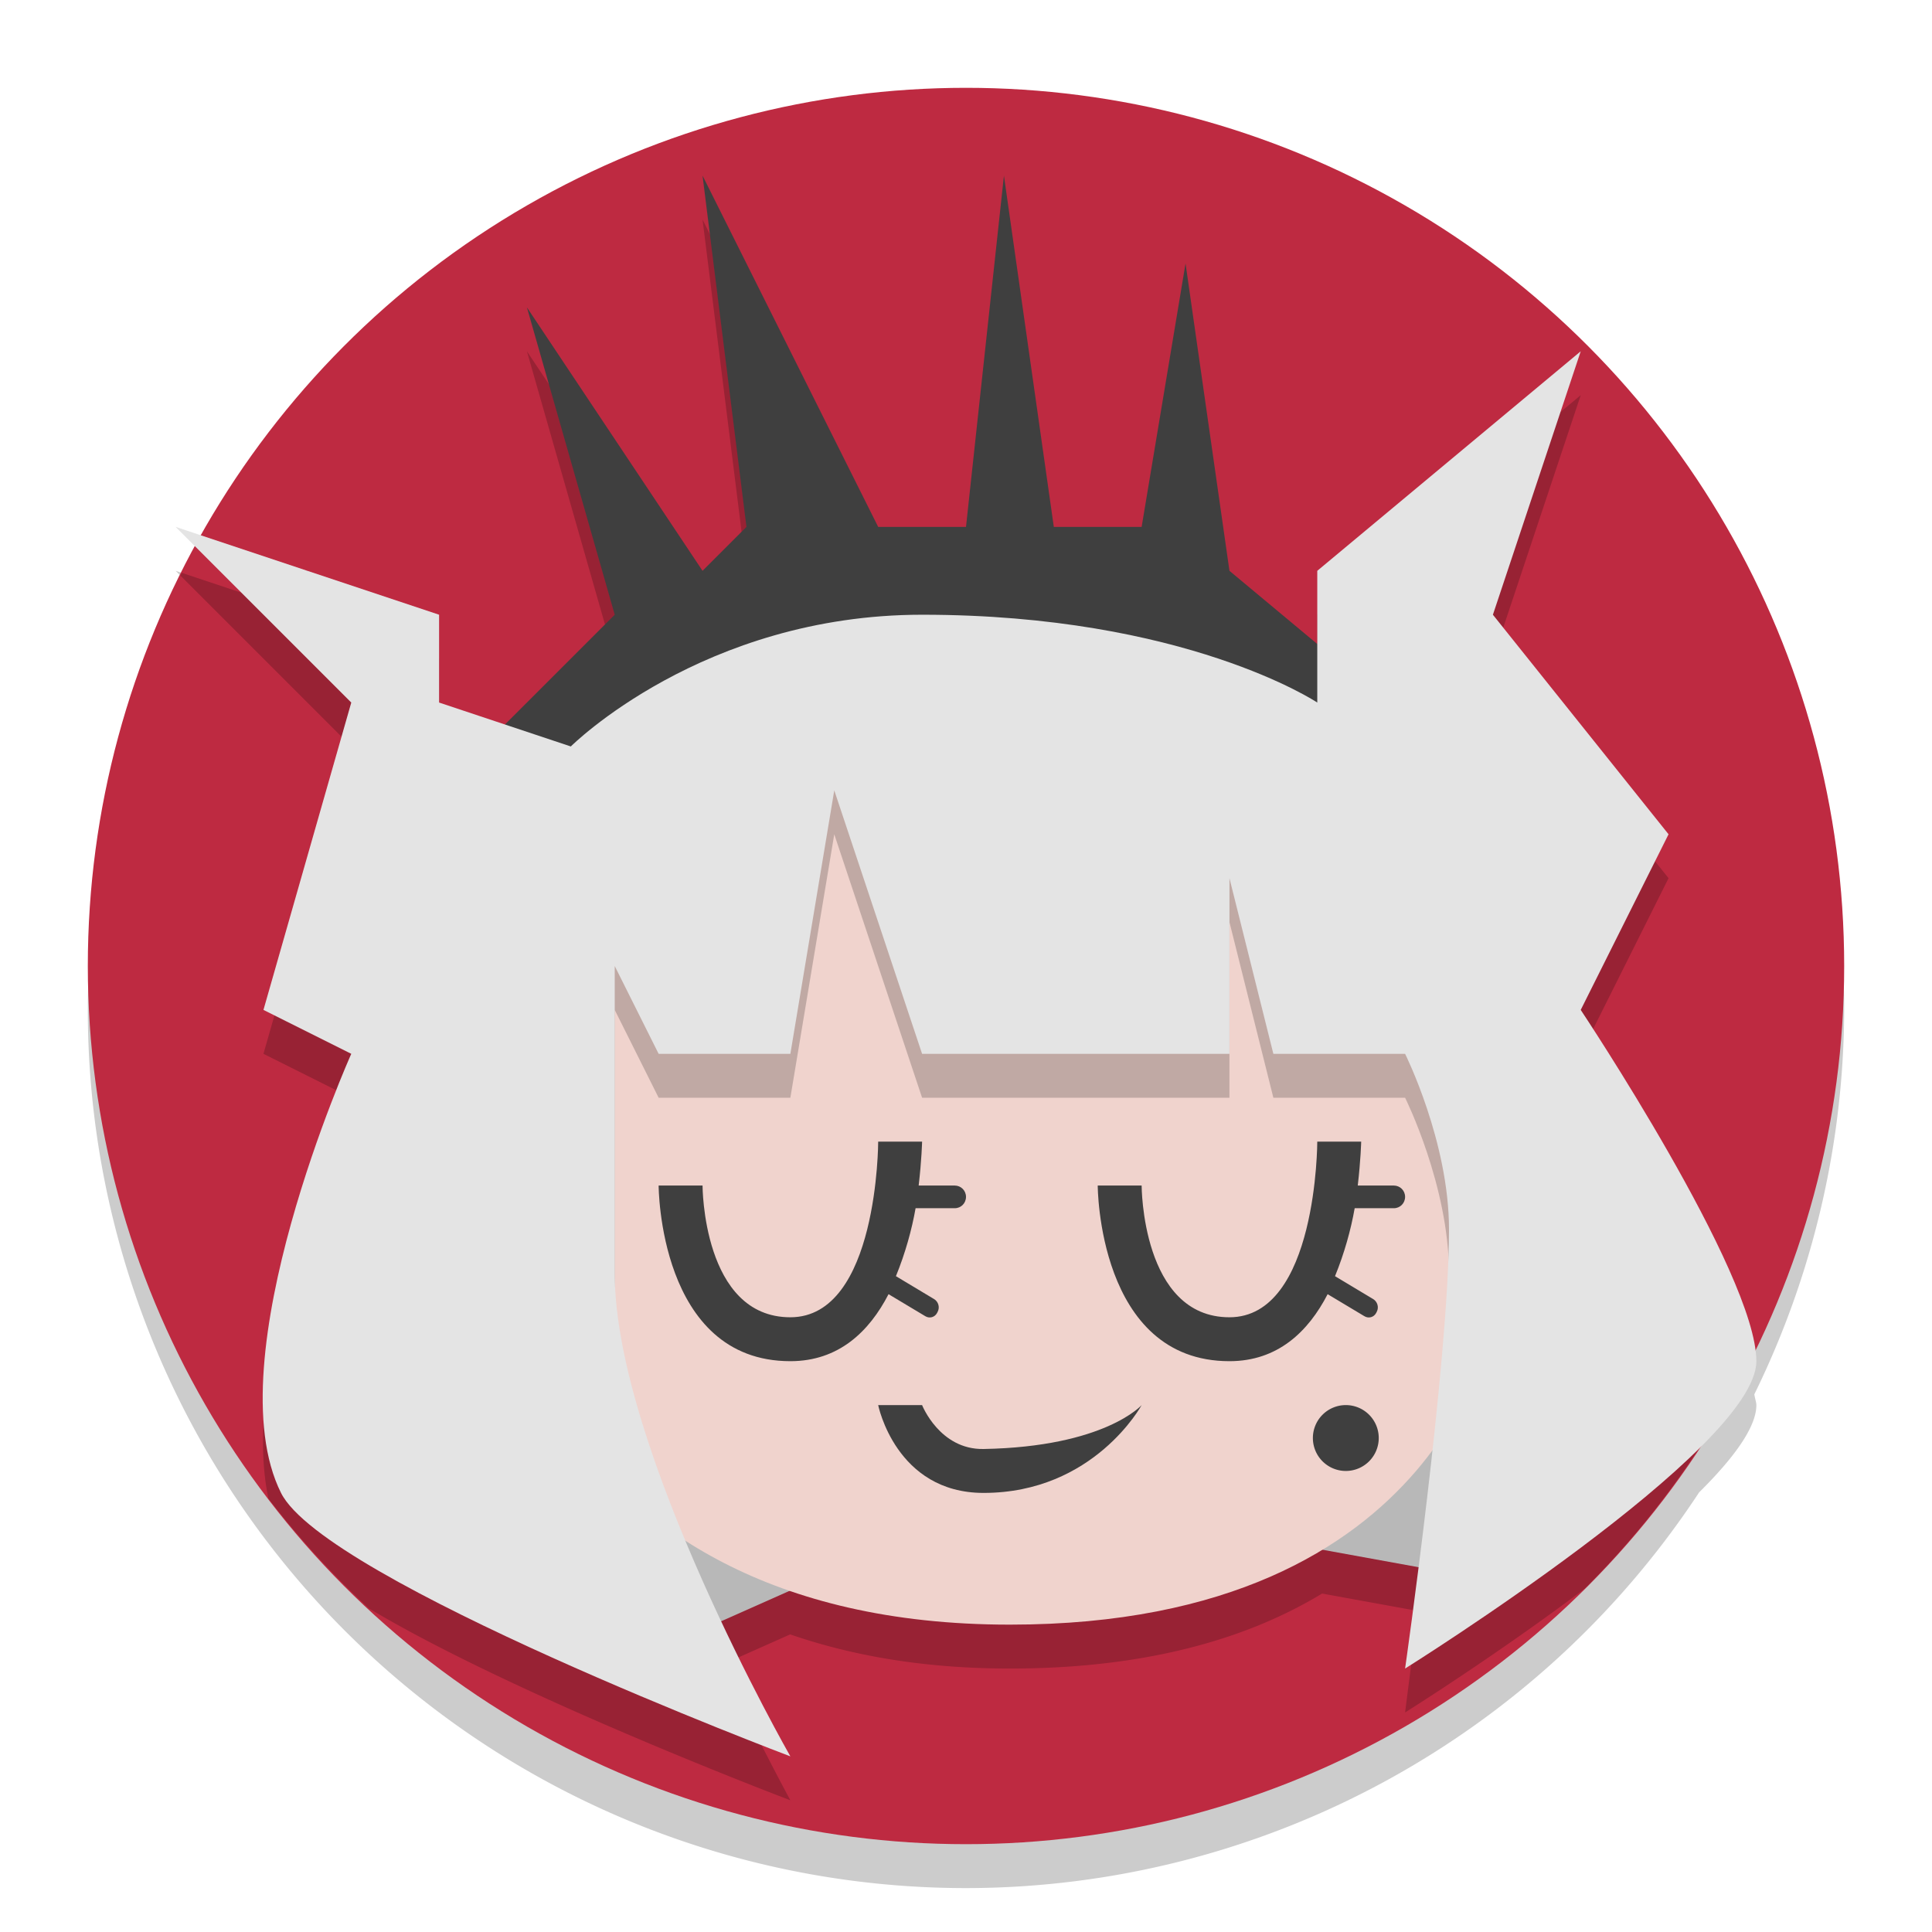 <svg xmlns="http://www.w3.org/2000/svg" width="22" height="22" version="1.1">
 <g transform="translate(-1,-1)">
  <path style="opacity:0.2" d="M 12,2.5 A 10,10 0 0 0 3.291,7.598 L 3,7.5 3.219,7.719 A 10,10 0 0 0 2,12.5 a 10,10 0 0 0 10,10 10,10 0 0 0 8.348,-4.506 C 20.736,17.61 21,17.255 21,17 21,16.966 20.981,16.915 20.977,16.877 A 10,10 0 0 0 22,12.5 10,10 0 0 0 12,2.5 Z"/>
  <circle style="fill:#be2a41" cx="12" cy="12" r="10"/>
  <path style="opacity:0.2" d="M 9,3.5 9.5,7.5 9,8 7,5 8,8.5 6.75,9.75 6,9.5 v -1 L 3.07,7.523 a 10,10 0 0 0 -0.016,0.031 L 5,9.5 4,13 5,13.5 c 0,0 -1.3,2.904 -0.943,4.564 a 10,10 0 0 0 1.143,1.25 C 6.873,20.317 10,21.5 10,21.5 10,21.5 9.63,20.82 9.221,19.957 L 9.998,19.611 C 10.69,19.85 11.511,20 12.5,20 c 1.606,0 2.745,-0.363 3.555,-0.854 l 1.094,0.199 C 17.086,19.821 17,20.5 17,20.5 c 0,0 1.03,-0.645 2.045,-1.41 A 10,10 0 0 0 20.906,16.523 C 20.515,15.276 19,13 19,13 L 20,11 18,8.5 19,5.5 16,8 V 8.834 L 15,8 14.5,4.5 14,7.5 H 13 L 12.432,3.5 12,7.5 h -1 z"/>
  <path style="fill:#3f3f3f" d="M 6,10 8,8 7,4.5 9,7.5 9.5,7 9,3 11,7 h 1 L 12.432,3 13,7 h 1 L 14.5,4 15,7.5 18,10 Z"/>
  <path style="fill:#b8b8b8" d="m 8,20 4.5,-2 5.5,1 0.5,-6.5 -6.5,-3 -5,2 v 6 z"/>
  <path style="fill:#f0d3cd" d="m 6.5,15 c 0,0 0.5,4.5 6,4.5 5,0 5.5,-3.5 5.5,-3.5 V 10 H 7 Z"/>
  <path style="opacity:0.2" d="m 7,10 -0.5,5 c 0,0 0.234,2.02 2.041,3.354 C 8.237,17.526 8,16.678 8,16 v -3.5 l 0.5,1 H 10 l 0.5,-3 1,3 H 15 v -2 l 0.5,2 H 17 c 0,0 0.5,1 0.5,2 0,0.486 -0.058,1.182 -0.129,1.9 C 17.88,16.658 18,16 18,16 V 10 H 7.5 Z"/>
  <path style="fill:#e4e4e4" d="m 8,12 v 3.5 c 0,2 2,5.5 2,5.5 C 10,21 4.7,19 4.2,18 3.44,16.48 5,13 5,13 L 4,12.5 5,9 3,7 6,8 V 9 L 7.5,9.5 C 7.5,9.5 9,8 11.5,8 14.5,8 16,9 16,9 V 7.5 l 3,-2.5 -1,3 2,2.5 -1,2 c 0,0 2,3 2,4 0,1 -4,3.5 -4,3.5 0,0 0.5,-3.5 0.5,-5 0,-1 -0.5,-2 -0.5,-2 H 15.5 L 15,11 v 2 h -3.5 l -1,-3 -0.5,3 H 8.5 Z"/>
  <path style="fill:#3f3f3f" d="m 11,17 h 0.5 c 0,0 0.2,0.509 0.7,0.5 C 13.581,17.475 14,17 14,17 c 0,0 -0.542,1 -1.8,1 -1,0 -1.2,-1 -1.2,-1 z"/>
  <path style="fill:#3f3f3f" d="m 11,14 c 0,0 0,2 -1,2 C 9,16 9,14.5 9,14.5 H 8.5 c 0,0 0,2 1.5,2 0.55,0 0.898,-0.337 1.118,-0.763 l 0.419,0.251 c 0.048,0.029 0.108,0.012 0.134,-0.038 l 0.007,-0.014 c 0.026,-0.05 0.007,-0.114 -0.041,-0.143 l -0.435,-0.261 c 0.106,-0.259 0.181,-0.529 0.224,-0.774 h 0.445 C 11.943,14.759 12,14.701 12,14.629 12,14.557 11.943,14.5 11.871,14.5 H 11.461 C 11.495,14.211 11.5,14 11.5,14 Z"/>
  <path style="fill:#3f3f3f" d="m 16,14 c 0,0 0,2 -1,2 -1,0 -1,-1.5 -1,-1.5 h -0.5 c 0,0 0,2 1.5,2 0.55,0 0.898,-0.337 1.118,-0.763 l 0.419,0.251 c 0.048,0.029 0.108,0.012 0.134,-0.038 l 0.007,-0.014 c 0.026,-0.05 0.007,-0.114 -0.041,-0.143 l -0.435,-0.261 c 0.106,-0.259 0.181,-0.529 0.224,-0.774 h 0.445 C 16.943,14.759 17,14.701 17,14.629 17,14.557 16.943,14.5 16.871,14.5 H 16.461 C 16.495,14.211 16.5,14 16.5,14 Z"/>
  <path style="fill:#3f3f3f" d="m 16.7,17.375 a 0.375,0.375 0 0 1 -0.375,0.375 0.375,0.375 0 0 1 -0.375,-0.375 0.375,0.375 0 0 1 0.375,-0.375 0.375,0.375 0 0 1 0.375,0.375 z"/>
 </g>
</svg>
